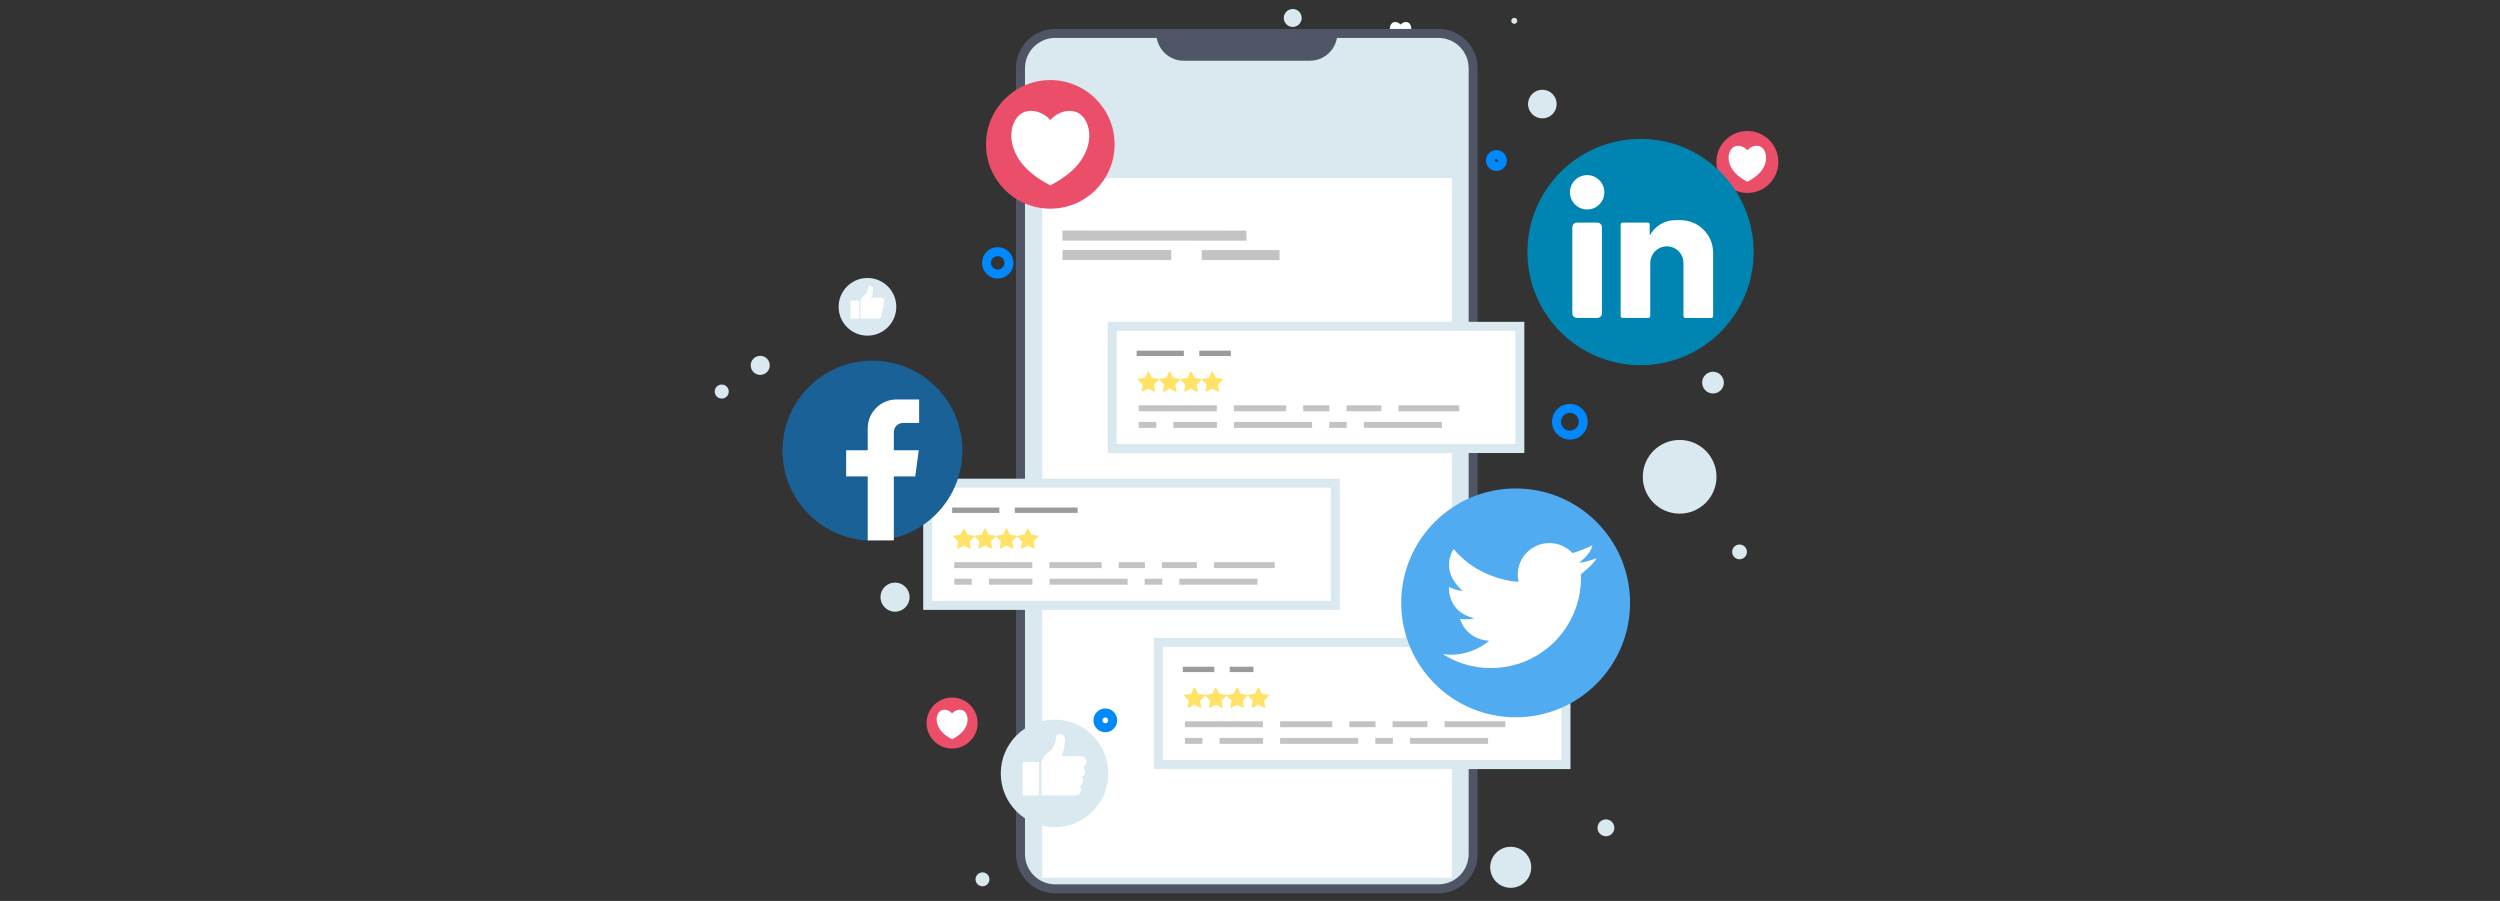 <?xml version="1.0" encoding="utf-8"?>
<!-- Generator: Adobe Illustrator 16.0.0, SVG Export Plug-In . SVG Version: 6.00 Build 0)  -->
<!DOCTYPE svg PUBLIC "-//W3C//DTD SVG 1.1//EN" "http://www.w3.org/Graphics/SVG/1.1/DTD/svg11.dtd">
<svg version="1.1" id="fuel_social_media_strategy_copy"
	 xmlns="http://www.w3.org/2000/svg" xmlns:xlink="http://www.w3.org/1999/xlink" x="0px" y="0px" width="555px" height="200px"
	 viewBox="-77.5 0 555 200" enable-background="new -77.5 0 555 200" xml:space="preserve">
<rect x="-77.5" y="0" width="555" height="200" fill="#333333" stroke="none"/>
<g>
	<g>
		<path fill="#FFFFFF" d="M237.368,9.938c0,2.177-1.765,3.938-3.94,3.938c-2.173,0-3.938-1.762-3.938-3.938
			c0-2.175,1.767-3.938,3.938-3.938C235.604,6,237.368,7.764,237.368,9.938z"/>
		<path fill="#FFFFFF" d="M235.716,5.768c-0.101-0.305-0.286-0.595-0.577-0.754c-0.455-0.252-1.063-0.113-1.468,0.208
			c-0.09,0.07-0.169,0.146-0.243,0.227c-0.074-0.08-0.152-0.156-0.242-0.227c-0.406-0.321-1.017-0.46-1.472-0.208
			c-0.286,0.159-0.475,0.449-0.573,0.754c-0.293,0.878,0.086,1.863,0.729,2.55c0.438,0.47,0.98,0.827,1.561,1.136
			c0.578-0.309,1.125-0.666,1.563-1.136C235.632,7.631,236.007,6.646,235.716,5.768z"/>
	</g>
	<g>
		<circle fill="#EA4E69" cx="310.415" cy="35.958" r="6.88"/>
		<path fill="#FFFFFF" d="M314.41,33.912c-0.177-0.529-0.501-1.038-1.004-1.315c-0.799-0.442-1.858-0.196-2.571,0.362
			c-0.153,0.12-0.291,0.254-0.422,0.396c-0.131-0.142-0.271-0.275-0.424-0.396c-0.71-0.559-1.771-0.805-2.568-0.362
			c-0.503,0.277-0.829,0.786-1.001,1.315c-0.513,1.534,0.143,3.251,1.265,4.452c0.766,0.822,1.721,1.446,2.729,1.983
			c1.01-0.537,1.966-1.161,2.729-1.983C314.265,37.163,314.919,35.446,314.41,33.912z"/>
	</g>
	<g>
		<circle fill="#EA4E69" cx="133.868" cy="160.513" r="5.665"/>
		<path fill="#FFFFFF" d="M137.158,158.828c-0.146-0.438-0.412-0.854-0.827-1.083c-0.657-0.364-1.529-0.163-2.115,0.299
			c-0.126,0.101-0.24,0.208-0.348,0.324c-0.106-0.116-0.222-0.226-0.349-0.324c-0.586-0.462-1.457-0.663-2.115-0.299
			c-0.412,0.229-0.681,0.646-0.825,1.083c-0.419,1.264,0.119,2.677,1.043,3.665c0.629,0.676,1.413,1.19,2.246,1.632
			c0.832-0.439,1.617-0.956,2.248-1.632C137.037,161.505,137.577,160.092,137.158,158.828z"/>
	</g>
	<g>
		<circle fill="#DAE8EF" cx="115.077" cy="68.115" r="6.401"/>
		<g>
			<path fill="#FFFFFF" d="M118.456,67.372c0.243-0.102,0.415-0.345,0.415-0.627c0-0.376-0.305-0.682-0.682-0.682h-2.286
				c0.009-0.019,0.427-1.046,0.427-1.944c0-0.907-1.085-0.801-1.085-0.28s-0.304,1.421-0.914,1.771
				c-0.61,0.354-0.819,1.28-0.819,1.28v0.343v0.193v0.91v0.26v0.773v0.329v1.035h4.028c0.376,0,0.682-0.305,0.682-0.682l0,0
				c0-0.157-0.055-0.305-0.144-0.42c0.229-0.109,0.389-0.343,0.389-0.614c0-0.18-0.069-0.345-0.183-0.466
				c0.258-0.098,0.441-0.346,0.441-0.637C118.726,67.694,118.619,67.497,118.456,67.372z"/>
			<rect x="111.283" y="66.745" fill="#FFFFFF" width="1.956" height="3.989"/>
		</g>
	</g>
	<circle fill="#DAE8EF" cx="295.38" cy="105.848" r="8.183"/>
	<g>
		<path fill="#DAE8EF" d="M259.33,4.621c0,0.367-0.299,0.666-0.664,0.666c-0.371,0-0.668-0.299-0.668-0.666
			c0-0.369,0.297-0.667,0.668-0.667C259.031,3.954,259.33,4.252,259.33,4.621z"/>
		<path fill="#DAE8EF" d="M211.477,3.992c0,1.1-0.89,1.991-1.992,1.991c-1.098,0-1.987-0.892-1.987-1.991
			c0-1.099,0.892-1.992,1.987-1.992C210.587,2,211.477,2.893,211.477,3.992z"/>
		<circle fill="#DAE8EF" cx="91.271" cy="81.11" r="2.116"/>
		<circle fill="#DAE8EF" cx="121.196" cy="132.566" r="3.233"/>
		<circle fill="none" stroke="#0088FF" stroke-width="2" stroke-miterlimit="10" cx="143.994" cy="58.358" r="2.49"/>
		<circle fill="#DAE8EF" cx="140.613" cy="195.212" r="1.541"/>
		<circle fill="#DAE8EF" cx="279.016" cy="183.774" r="1.87"/>
		<circle fill="none" stroke="#0088FF" stroke-width="2" stroke-miterlimit="10" cx="271.014" cy="93.63" r="2.969"/>
		<path fill="#DAE8EF" d="M310.318,122.521c0,0.901-0.734,1.636-1.643,1.636c-0.901,0-1.635-0.732-1.635-1.636
			c0-0.907,0.73-1.641,1.635-1.641C309.584,120.882,310.318,121.613,310.318,122.521z"/>
		<path fill="#DAE8EF" d="M84.286,86.922c0,0.862-0.698,1.56-1.561,1.56c-0.86,0-1.555-0.697-1.555-1.56
			c0-0.859,0.694-1.556,1.555-1.556C83.588,85.366,84.286,86.063,84.286,86.922z"/>
		<circle fill="#DAE8EF" cx="302.788" cy="84.94" r="2.413"/>
		<circle fill="none" stroke="#0088FF" stroke-width="2" stroke-miterlimit="10" cx="254.701" cy="35.639" r="1.322"/>
		<path fill="#DAE8EF" d="M268.081,23.104c0,1.755-1.421,3.177-3.181,3.177c-1.754,0-3.178-1.422-3.178-3.177
			c0-1.757,1.424-3.179,3.178-3.179C266.66,19.926,268.081,21.348,268.081,23.104z"/>
	</g>
</g>
<g>
	<path fill="#DAE8EF" stroke="#4F5565" stroke-width="2" stroke-miterlimit="10" d="M241.816,7.416h-62.604H156.77
		c-4.264,0-7.722,3.458-7.722,7.723v174.462c0,4.266,3.458,7.722,7.722,7.722h85.048c4.264,0,7.723-3.456,7.723-7.722V15.139
		C249.54,10.874,246.081,7.416,241.816,7.416z"/>
	<g>
		<g id="XMLID_2_">
			<rect x="153.884" y="39.542" fill="#FFFFFF" width="90.946" height="155.326"/>
			<g>
				<polygon opacity="0.6" fill="#9B9B9B" enable-background="new    " points="158.388,55.495 158.387,57.718 182.514,57.729 
					182.514,55.507 				"/>
				<polygon opacity="0.6" fill="#9B9B9B" enable-background="new    " points="189.292,55.511 189.291,57.734 206.557,57.743 
					206.557,55.521 				"/>
				<polygon opacity="0.6" fill="#9B9B9B" enable-background="new    " points="199.249,53.427 199.152,51.203 158.367,51.183 
					158.366,53.406 				"/>
			</g>
		</g>
		<g id="writer_3_">
			<polygon fill="#FFFFFF" stroke="#DAE8EF" stroke-width="2" stroke-miterlimit="10" points="169.412,72.444 169.412,99.571 
				259.9,99.571 259.9,72.444 			"/>
			<g>
				<polygon fill="#9B9B9B" points="174.837,77.842 174.837,79.037 185.313,79.037 185.313,77.842 				"/>
				<polygon fill="#9B9B9B" points="188.743,77.842 188.743,79.037 195.75,79.037 195.75,77.842 				"/>
			</g>
			<g>
				<polygon opacity="0.6" fill="#9B9B9B" enable-background="new    " points="192.643,91.301 192.643,89.979 175.303,89.979 
					175.303,91.301 				"/>
				<polygon opacity="0.6" fill="#9B9B9B" enable-background="new    " points="208.016,91.301 208.016,89.979 196.438,89.979 
					196.438,91.301 				"/>
				<polygon opacity="0.6" fill="#9B9B9B" enable-background="new    " points="217.63,89.979 211.807,89.979 211.807,91.301 
					217.63,91.301 				"/>
				<polygon opacity="0.6" fill="#9B9B9B" enable-background="new    " points="229.161,91.301 229.161,89.979 221.421,89.979 
					221.421,91.301 				"/>
				<polygon opacity="0.6" fill="#9B9B9B" enable-background="new    " points="232.954,89.979 232.954,91.301 246.452,91.301 
					246.452,89.979 				"/>
				<polygon opacity="0.6" fill="#9B9B9B" enable-background="new    " points="175.303,93.666 175.303,94.987 179.203,94.987 
					179.203,93.666 				"/>
				<polygon opacity="0.6" fill="#9B9B9B" enable-background="new    " points="182.993,93.666 182.993,94.987 192.654,94.987 
					192.654,93.666 				"/>
				<polygon opacity="0.6" fill="#9B9B9B" enable-background="new    " points="196.447,93.666 196.447,94.987 213.788,94.987 
					213.788,93.666 				"/>
				<polygon opacity="0.6" fill="#9B9B9B" enable-background="new    " points="217.581,93.666 217.581,94.987 221.48,94.987 
					221.48,93.666 				"/>
				<polygon opacity="0.6" fill="#9B9B9B" enable-background="new    " points="225.273,93.666 225.273,94.987 242.613,94.987 
					242.613,93.666 				"/>
			</g>
			<g enable-background="new    ">
				<path fill="#FFE266" d="M179.721,84.347l-1.029,1.007l0.244,1.419c0.002,0.02,0.002,0.038,0.002,0.058
					c0,0.075-0.035,0.142-0.117,0.142c-0.038,0-0.077-0.015-0.111-0.036l-1.277-0.668l-1.273,0.668
					c-0.037,0.021-0.073,0.036-0.113,0.036c-0.082,0-0.12-0.066-0.12-0.142c0-0.021,0.003-0.038,0.007-0.058l0.243-1.419
					l-1.034-1.007c-0.031-0.036-0.072-0.086-0.072-0.137c0-0.085,0.091-0.118,0.16-0.13l1.428-0.208l0.639-1.293
					c0.026-0.054,0.075-0.115,0.139-0.115c0.066,0,0.115,0.062,0.141,0.115l0.64,1.293l1.425,0.208
					c0.07,0.012,0.159,0.045,0.159,0.13C179.794,84.261,179.758,84.311,179.721,84.347z"/>
				<path fill="#FFE266" d="M184.453,84.347l-1.031,1.007l0.245,1.419c0.003,0.02,0.003,0.038,0.003,0.058
					c0,0.075-0.035,0.142-0.119,0.142c-0.037,0-0.076-0.015-0.111-0.036l-1.274-0.668l-1.274,0.668
					c-0.039,0.021-0.076,0.036-0.115,0.036c-0.082,0-0.119-0.066-0.119-0.142c0-0.021,0.005-0.038,0.008-0.058l0.242-1.419
					l-1.034-1.007c-0.033-0.036-0.07-0.086-0.07-0.137c0-0.085,0.087-0.118,0.158-0.13l1.427-0.208l0.639-1.293
					c0.027-0.054,0.076-0.115,0.142-0.115s0.112,0.062,0.14,0.115l0.637,1.293l1.427,0.208c0.071,0.012,0.161,0.045,0.161,0.13
					C184.527,84.261,184.489,84.311,184.453,84.347z"/>
				<path fill="#FFE266" d="M189.184,84.347l-1.031,1.007l0.246,1.419c0.002,0.02,0.002,0.038,0.002,0.058
					c0,0.075-0.032,0.142-0.116,0.142c-0.037,0-0.079-0.015-0.112-0.036l-1.275-0.668l-1.276,0.668
					c-0.037,0.021-0.074,0.036-0.116,0.036c-0.077,0-0.115-0.066-0.115-0.142c0-0.021,0.004-0.038,0.006-0.058l0.244-1.419
					l-1.033-1.007c-0.033-0.036-0.072-0.086-0.072-0.137c0-0.085,0.088-0.118,0.16-0.13l1.426-0.208l0.64-1.293
					c0.026-0.054,0.073-0.115,0.14-0.115c0.063,0,0.113,0.062,0.14,0.115l0.635,1.293l1.431,0.208
					c0.067,0.012,0.158,0.045,0.158,0.13C189.261,84.261,189.223,84.311,189.184,84.347z"/>
				<path fill="#FFE266" d="M193.917,84.347l-1.03,1.007l0.245,1.419c0.002,0.02,0.002,0.038,0.002,0.058
					c0,0.075-0.034,0.142-0.116,0.142c-0.041,0-0.078-0.015-0.115-0.036l-1.272-0.668l-1.278,0.668
					c-0.033,0.021-0.07,0.036-0.111,0.036c-0.082,0-0.118-0.066-0.118-0.142c0-0.021,0-0.038,0.003-0.058l0.247-1.419l-1.034-1.007
					c-0.036-0.036-0.068-0.086-0.068-0.137c0-0.085,0.084-0.118,0.158-0.13l1.424-0.208l0.639-1.293
					c0.027-0.054,0.072-0.115,0.14-0.115c0.068,0,0.114,0.062,0.142,0.115l0.639,1.293l1.427,0.208
					c0.063,0.012,0.157,0.045,0.157,0.13C193.992,84.261,193.952,84.311,193.917,84.347z"/>
			</g>
		</g>
		<g id="writer_2_">
			<polygon fill="#FFFFFF" stroke="#DAE8EF" stroke-width="2" stroke-miterlimit="10" points="128.45,107.271 128.45,134.398 
				218.939,134.398 218.939,107.271 			"/>
			<g>
				<polygon fill="#9B9B9B" points="133.874,112.669 133.874,113.864 144.353,113.864 144.353,112.669 				"/>
				<polygon fill="#9B9B9B" points="147.783,112.669 147.783,113.864 161.736,113.864 161.736,112.669 				"/>
			</g>
			<g>
				<polygon opacity="0.6" fill="#9B9B9B" enable-background="new    " points="151.682,126.115 151.682,124.798 134.342,124.798 
					134.342,126.115 				"/>
				<polygon opacity="0.6" fill="#9B9B9B" enable-background="new    " points="167.056,126.115 167.056,124.798 155.474,124.798 
					155.474,126.115 				"/>
				<polygon opacity="0.6" fill="#9B9B9B" enable-background="new    " points="176.668,124.798 170.848,124.798 170.848,126.115 
					176.668,126.115 				"/>
				<polygon opacity="0.6" fill="#9B9B9B" enable-background="new    " points="188.199,126.115 188.199,124.798 180.46,124.798 
					180.46,126.115 				"/>
				<polygon opacity="0.6" fill="#9B9B9B" enable-background="new    " points="191.991,124.798 191.991,126.115 205.492,126.115 
					205.492,124.798 				"/>
				<polygon opacity="0.6" fill="#9B9B9B" enable-background="new    " points="134.342,128.48 134.342,129.802 138.24,129.802 
					138.24,128.48 				"/>
				<polygon opacity="0.6" fill="#9B9B9B" enable-background="new    " points="142.033,128.48 142.033,129.802 151.695,129.802 
					151.695,128.48 				"/>
				<polygon opacity="0.6" fill="#9B9B9B" enable-background="new    " points="155.486,128.48 155.486,129.802 172.827,129.802 
					172.827,128.48 				"/>
				<polygon opacity="0.6" fill="#9B9B9B" enable-background="new    " points="176.619,128.48 176.619,129.802 180.52,129.802 
					180.52,128.48 				"/>
				<polygon opacity="0.6" fill="#9B9B9B" enable-background="new    " points="184.313,128.48 184.313,129.802 201.652,129.802 
					201.652,128.48 				"/>
			</g>
			<g enable-background="new    ">
				<path fill="#FFE266" d="M138.761,119.177l-1.032,1.005l0.243,1.42c0.004,0.021,0.004,0.039,0.004,0.06
					c0,0.073-0.035,0.144-0.116,0.144c-0.042,0-0.077-0.016-0.113-0.033l-1.275-0.67l-1.276,0.67
					c-0.037,0.02-0.074,0.033-0.113,0.033c-0.082,0-0.119-0.066-0.119-0.144c0-0.021,0.002-0.038,0.006-0.06l0.242-1.42
					l-1.033-1.005c-0.033-0.038-0.071-0.084-0.071-0.137c0-0.087,0.088-0.12,0.159-0.129l1.428-0.209l0.639-1.293
					c0.025-0.056,0.073-0.114,0.14-0.114c0.065,0,0.112,0.061,0.138,0.114l0.64,1.293l1.427,0.209
					c0.067,0.009,0.159,0.042,0.159,0.129C138.834,119.093,138.797,119.139,138.761,119.177z"/>
				<path fill="#FFE266" d="M143.491,119.177l-1.031,1.005l0.244,1.42c0.003,0.021,0.003,0.039,0.003,0.06
					c0,0.073-0.033,0.144-0.116,0.144c-0.039,0-0.079-0.016-0.112-0.033l-1.276-0.67l-1.275,0.67
					c-0.037,0.02-0.075,0.033-0.113,0.033c-0.083,0-0.12-0.066-0.12-0.144c0-0.021,0.003-0.038,0.006-0.06l0.244-1.42l-1.034-1.005
					c-0.034-0.038-0.071-0.084-0.071-0.137c0-0.087,0.089-0.12,0.16-0.129l1.424-0.209l0.641-1.293
					c0.025-0.056,0.073-0.114,0.14-0.114c0.065,0,0.113,0.061,0.139,0.114l0.638,1.293l1.427,0.209
					c0.069,0.009,0.159,0.042,0.159,0.129C143.564,119.093,143.528,119.139,143.491,119.177z"/>
				<path fill="#FFE266" d="M148.225,119.177l-1.032,1.005l0.244,1.42c0.002,0.021,0.002,0.039,0.002,0.06
					c0,0.073-0.034,0.144-0.116,0.144c-0.039,0-0.079-0.016-0.113-0.033l-1.276-0.67l-1.273,0.67
					c-0.038,0.02-0.074,0.033-0.115,0.033c-0.081,0-0.119-0.066-0.119-0.144c0-0.021,0.003-0.038,0.007-0.06l0.244-1.42
					l-1.034-1.005c-0.033-0.038-0.07-0.084-0.07-0.137c0-0.087,0.089-0.12,0.157-0.129l1.427-0.209l0.64-1.293
					c0.026-0.056,0.073-0.114,0.138-0.114c0.067,0,0.113,0.061,0.14,0.114l0.64,1.293l1.426,0.209
					c0.068,0.009,0.16,0.042,0.16,0.129C148.298,119.093,148.259,119.139,148.225,119.177z"/>
				<path fill="#FFE266" d="M152.956,119.177l-1.033,1.005l0.246,1.42c0.002,0.021,0.002,0.039,0.002,0.06
					c0,0.073-0.034,0.144-0.116,0.144c-0.039,0-0.078-0.016-0.114-0.033l-1.274-0.67l-1.275,0.67
					c-0.036,0.02-0.075,0.033-0.113,0.033c-0.083,0-0.119-0.066-0.119-0.144c0-0.021,0.003-0.038,0.004-0.06l0.246-1.42
					l-1.033-1.005c-0.036-0.038-0.073-0.084-0.073-0.137c0-0.087,0.089-0.12,0.16-0.129l1.426-0.209l0.638-1.293
					c0.028-0.056,0.075-0.114,0.141-0.114s0.114,0.061,0.14,0.114l0.64,1.293l1.425,0.209c0.069,0.009,0.159,0.042,0.159,0.129
					C153.029,119.093,152.992,119.139,152.956,119.177z"/>
			</g>
		</g>
		<g id="writer_1_">
			<polygon fill="#FFFFFF" stroke="#DAE8EF" stroke-width="2" stroke-miterlimit="10" points="179.654,142.611 179.654,169.738 
				270.145,169.738 270.145,164.617 270.145,147.73 270.145,142.611 			"/>
			<g>
				<polygon fill="#9B9B9B" points="185.077,148.01 185.077,149.205 192.081,149.205 192.081,148.01 				"/>
				<polygon fill="#9B9B9B" points="195.51,148.01 195.51,149.205 200.775,149.205 200.775,148.01 				"/>
			</g>
			<g>
				<polygon opacity="0.6" fill="#9B9B9B" enable-background="new    " points="202.886,161.445 202.886,160.126 185.542,160.126 
					185.542,161.445 				"/>
				<polygon opacity="0.6" fill="#9B9B9B" enable-background="new    " points="218.259,161.445 218.259,160.126 206.674,160.126 
					206.674,161.445 				"/>
				<polygon opacity="0.6" fill="#9B9B9B" enable-background="new    " points="227.867,160.126 222.049,160.126 222.049,161.445 
					227.867,161.445 				"/>
				<polygon opacity="0.6" fill="#9B9B9B" enable-background="new    " points="239.398,161.445 239.398,160.126 231.662,160.126 
					231.662,161.445 				"/>
				<polygon opacity="0.6" fill="#9B9B9B" enable-background="new    " points="256.695,161.445 256.695,160.126 243.193,160.126 
					243.193,161.445 				"/>
				<polygon opacity="0.6" fill="#9B9B9B" enable-background="new    " points="189.445,165.131 189.445,163.811 185.542,163.811 
					185.542,165.131 				"/>
				<polygon opacity="0.6" fill="#9B9B9B" enable-background="new    " points="202.895,165.131 202.895,163.811 193.232,163.811 
					193.232,165.131 				"/>
				<polygon opacity="0.6" fill="#9B9B9B" enable-background="new    " points="224.027,165.131 224.027,163.811 206.688,163.811 
					206.688,165.131 				"/>
				<polygon opacity="0.6" fill="#9B9B9B" enable-background="new    " points="231.721,165.131 231.721,163.811 227.82,163.811 
					227.82,165.131 				"/>
				<polygon opacity="0.6" fill="#9B9B9B" enable-background="new    " points="235.514,163.811 235.514,165.131 252.852,165.131 
					252.852,163.811 				"/>
			</g>
			<g enable-background="new    ">
				<path fill="#FFE266" d="M189.962,154.518l-1.03,1.006l0.242,1.422c0.004,0.02,0.004,0.035,0.004,0.059
					c0,0.072-0.033,0.141-0.115,0.141c-0.039,0-0.08-0.016-0.113-0.035l-1.276-0.67l-1.272,0.67
					c-0.039,0.021-0.075,0.035-0.115,0.035c-0.084,0-0.119-0.066-0.119-0.141c0-0.021,0.002-0.039,0.008-0.059l0.241-1.422
					l-1.033-1.006c-0.032-0.037-0.073-0.086-0.073-0.138c0-0.086,0.092-0.121,0.161-0.13l1.427-0.209l0.639-1.291
					c0.025-0.057,0.074-0.116,0.14-0.116c0.066,0,0.111,0.062,0.138,0.116l0.641,1.291l1.424,0.209
					c0.07,0.009,0.162,0.044,0.162,0.13C190.035,154.432,189.996,154.479,189.962,154.518z"/>
				<path fill="#FFE266" d="M194.691,154.518l-1.03,1.006l0.246,1.422c0.004,0.02,0.004,0.035,0.004,0.059
					c0,0.072-0.035,0.141-0.12,0.141c-0.037,0-0.078-0.016-0.111-0.035l-1.275-0.67l-1.275,0.67
					c-0.035,0.021-0.074,0.035-0.111,0.035c-0.084,0-0.121-0.066-0.121-0.141c0-0.021,0.002-0.039,0.008-0.059l0.244-1.422
					l-1.037-1.006c-0.032-0.037-0.068-0.086-0.068-0.138c0-0.086,0.085-0.121,0.16-0.13l1.426-0.209l0.639-1.291
					c0.022-0.057,0.073-0.116,0.139-0.116c0.066,0,0.111,0.062,0.139,0.116l0.639,1.291l1.428,0.209
					c0.068,0.009,0.158,0.044,0.158,0.13C194.768,154.432,194.729,154.479,194.691,154.518z"/>
				<path fill="#FFE266" d="M199.426,154.518l-1.031,1.006l0.242,1.422c0.006,0.02,0.006,0.035,0.006,0.059
					c0,0.072-0.035,0.141-0.117,0.141c-0.041,0-0.08-0.016-0.112-0.035l-1.277-0.67l-1.274,0.67
					c-0.036,0.021-0.071,0.035-0.115,0.035c-0.08,0-0.118-0.066-0.118-0.141c0-0.021,0.004-0.039,0.009-0.059l0.243-1.422
					l-1.036-1.006c-0.031-0.037-0.07-0.086-0.07-0.138c0-0.086,0.092-0.121,0.162-0.13l1.424-0.209l0.64-1.291
					c0.026-0.057,0.073-0.116,0.14-0.116c0.063,0,0.111,0.062,0.139,0.116l0.641,1.291l1.428,0.209
					c0.065,0.009,0.159,0.044,0.159,0.13C199.502,154.432,199.462,154.479,199.426,154.518z"/>
				<path fill="#FFE266" d="M204.154,154.518l-1.028,1.006l0.243,1.422c0.005,0.02,0.005,0.035,0.005,0.059
					c0,0.072-0.033,0.141-0.117,0.141c-0.038,0-0.079-0.016-0.112-0.035l-1.273-0.67l-1.277,0.67
					c-0.035,0.021-0.072,0.035-0.112,0.035c-0.082,0-0.119-0.066-0.119-0.141c0-0.021,0.005-0.039,0.005-0.059l0.245-1.422
					l-1.034-1.006c-0.034-0.037-0.071-0.086-0.071-0.138c0-0.086,0.089-0.121,0.159-0.13l1.427-0.209l0.639-1.291
					c0.024-0.057,0.074-0.116,0.143-0.116s0.111,0.062,0.139,0.116l0.639,1.291l1.428,0.209c0.068,0.009,0.158,0.044,0.158,0.13
					C204.232,154.432,204.195,154.479,204.154,154.518z"/>
			</g>
		</g>
	</g>
	<circle fill="#FFFFFF" cx="158.885" cy="23.75" r="1.659"/>
	<g>
		<circle fill="#DAE8EF" cx="156.61" cy="171.7" r="11.94"/>
		<path fill="#FFFFFF" d="M162.911,170.316c0.455-0.192,0.773-0.646,0.773-1.17c0-0.705-0.568-1.274-1.271-1.274h-4.262
			c0.015-0.032,0.795-1.95,0.795-3.623c0-1.694-2.023-1.493-2.023-0.524c0,0.971-0.568,2.65-1.706,3.308
			c-1.138,0.657-1.528,2.387-1.528,2.387v0.64v0.361v1.691v0.488v1.441v0.613v1.931h7.515c0.703,0,1.271-0.567,1.271-1.272l0,0
			c0-0.293-0.102-0.564-0.27-0.78c0.43-0.202,0.728-0.644,0.728-1.146c0-0.335-0.132-0.64-0.342-0.866
			c0.479-0.184,0.823-0.646,0.823-1.188C163.414,170.915,163.216,170.548,162.911,170.316z"/>
		<rect x="149.534" y="169.146" fill="#FFFFFF" width="3.647" height="7.438"/>
	</g>
	<circle fill="#DAE8EF" cx="257.878" cy="192.539" r="4.555"/>
	<path fill="none" stroke="#0088FF" stroke-width="2" stroke-miterlimit="10" d="M169.518,159.921c0,0.903-0.733,1.636-1.64,1.636
		c-0.903,0-1.635-0.73-1.635-1.636c0-0.907,0.731-1.64,1.635-1.64C168.784,158.281,169.518,159.014,169.518,159.921z"/>
	<g>
		<circle fill="#EA4E69" cx="155.666" cy="32.051" r="14.274"/>
		<path fill="#FFFFFF" d="M163.956,27.806c-0.365-1.098-1.042-2.149-2.084-2.729c-1.653-0.916-3.855-0.407-5.33,0.754
			c-0.317,0.25-0.607,0.528-0.877,0.82c-0.271-0.292-0.559-0.57-0.877-0.82c-1.476-1.161-3.677-1.67-5.33-0.754
			c-1.042,0.58-1.72,1.632-2.084,2.729c-1.056,3.184,0.302,6.747,2.627,9.24c1.588,1.704,3.568,2.999,5.664,4.114
			c2.096-1.115,4.076-2.41,5.664-4.114C163.655,34.553,165.012,30.989,163.956,27.806z"/>
	</g>
	<g>
		<path fill="#0084B1" d="M311.808,55.952c0,13.87-11.239,25.115-25.112,25.115c-13.867,0-25.111-11.245-25.111-25.115
			c0-13.869,11.244-25.113,25.111-25.113C300.566,30.839,311.808,42.083,311.808,55.952z"/>
		<g>
			<path fill="#FFFFFF" d="M274.861,38.871c2.088,0.002,3.811,1.726,3.806,3.822c-0.005,2.196-1.829,3.851-3.83,3.803
				c-2.028,0.041-3.813-1.654-3.813-3.816C271.023,40.582,272.752,38.87,274.861,38.871z"/>
			<path fill="#FFFFFF" d="M277.078,70.585h-4.471c-0.58,0-1.049-0.47-1.049-1.05V50.464c0-0.58,0.469-1.051,1.049-1.051h4.471
				c0.584,0,1.051,0.471,1.051,1.051v19.071C278.129,70.115,277.662,70.585,277.078,70.585z"/>
			<path fill="#FFFFFF" d="M302.814,56.112c0-3.998-3.24-7.239-7.238-7.239h-1.146c-2.188,0-4.119,1.091-5.283,2.759
				c-0.125,0.183-0.24,0.371-0.35,0.566c-0.039-0.007-0.061-0.009-0.061-0.009v-2.34c0-0.241-0.196-0.437-0.438-0.437h-5.577
				c-0.24,0-0.438,0.194-0.438,0.437v20.3c0,0.24,0.195,0.436,0.438,0.437l5.698,0.001c0.241,0,0.438-0.194,0.438-0.437V58.423
				c0-2.027,1.617-3.711,3.645-3.733c1.033-0.011,1.973,0.403,2.648,1.08c0.666,0.666,1.078,1.589,1.078,2.606v11.777
				c0,0.24,0.196,0.436,0.438,0.436l5.714,0.002c0.239,0,0.437-0.196,0.437-0.437L302.814,56.112L302.814,56.112z"/>
		</g>
	</g>
	<g>
		<circle fill="#50ABF1" cx="258.973" cy="133.838" r="25.401"/>
		<path fill="#FFFFFF" d="M242.782,145.213c3.092,1.96,6.76,3.096,10.692,3.096c11.047,0,20.002-8.957,20.002-20.002
			c0-0.275-0.004-0.549-0.019-0.822c0.399-0.313,2.872-2.295,3.478-3.567c0,0-2.009,0.834-3.972,1.028
			c-0.004,0-0.007,0.002-0.01,0.002c0,0,0.003-0.002,0.008-0.006c0.183-0.123,2.712-1.844,3.056-3.896c0,0-1.418,0.759-3.406,1.419
			c-0.328,0.109-0.674,0.221-1.029,0.317c-1.28-1.367-3.102-2.222-5.122-2.222c-3.877,0-7.019,3.143-7.019,7.017
			c0,0.547,0.062,1.075,0.18,1.59c-0.543-0.022-8.792-0.483-14.406-7.282c0,0-3.354,4.58,2,9.289c0,0-1.626-0.064-3.029-0.902
			c0,0-0.518,5.547,5.545,6.967c0,0-1.19,0.451-3.096,0.13c0,0,1.065,4.479,6.451,4.901c0,0-4.258,3.847-10.307,2.944
			L242.782,145.213L242.782,145.213z"/>
	</g>
	<g>
		<circle fill="#1A6198" cx="116.177" cy="100.043" r="19.971"/>
		<g>
			<g>
				<g>
					<defs>
						<circle id="SVGID_1_" cx="116.177" cy="100.043" r="19.971"/>
					</defs>
					<clipPath id="SVGID_2_">
						<use xlink:href="#SVGID_1_"  overflow="visible"/>
					</clipPath>
				</g>
			</g>
		</g>
		<path fill="#FFFFFF" d="M115.132,119.965v-14.204h-4.788v-5.799h4.788v-4.869c0-3.541,2.87-6.413,6.411-6.413h5.005v5.215h-3.581
			c-1.125,0-2.037,0.913-2.037,2.037v4.03h5.529l-0.766,5.799h-4.764v14.204H115.132z"/>
	</g>
	<path fill="#4F5565" d="M185.273,13.476h28.042c3.345,0,6.061-2.714,6.061-6.06h-40.16
		C179.215,10.762,181.928,13.476,185.273,13.476z"/>
</g>
</svg>
